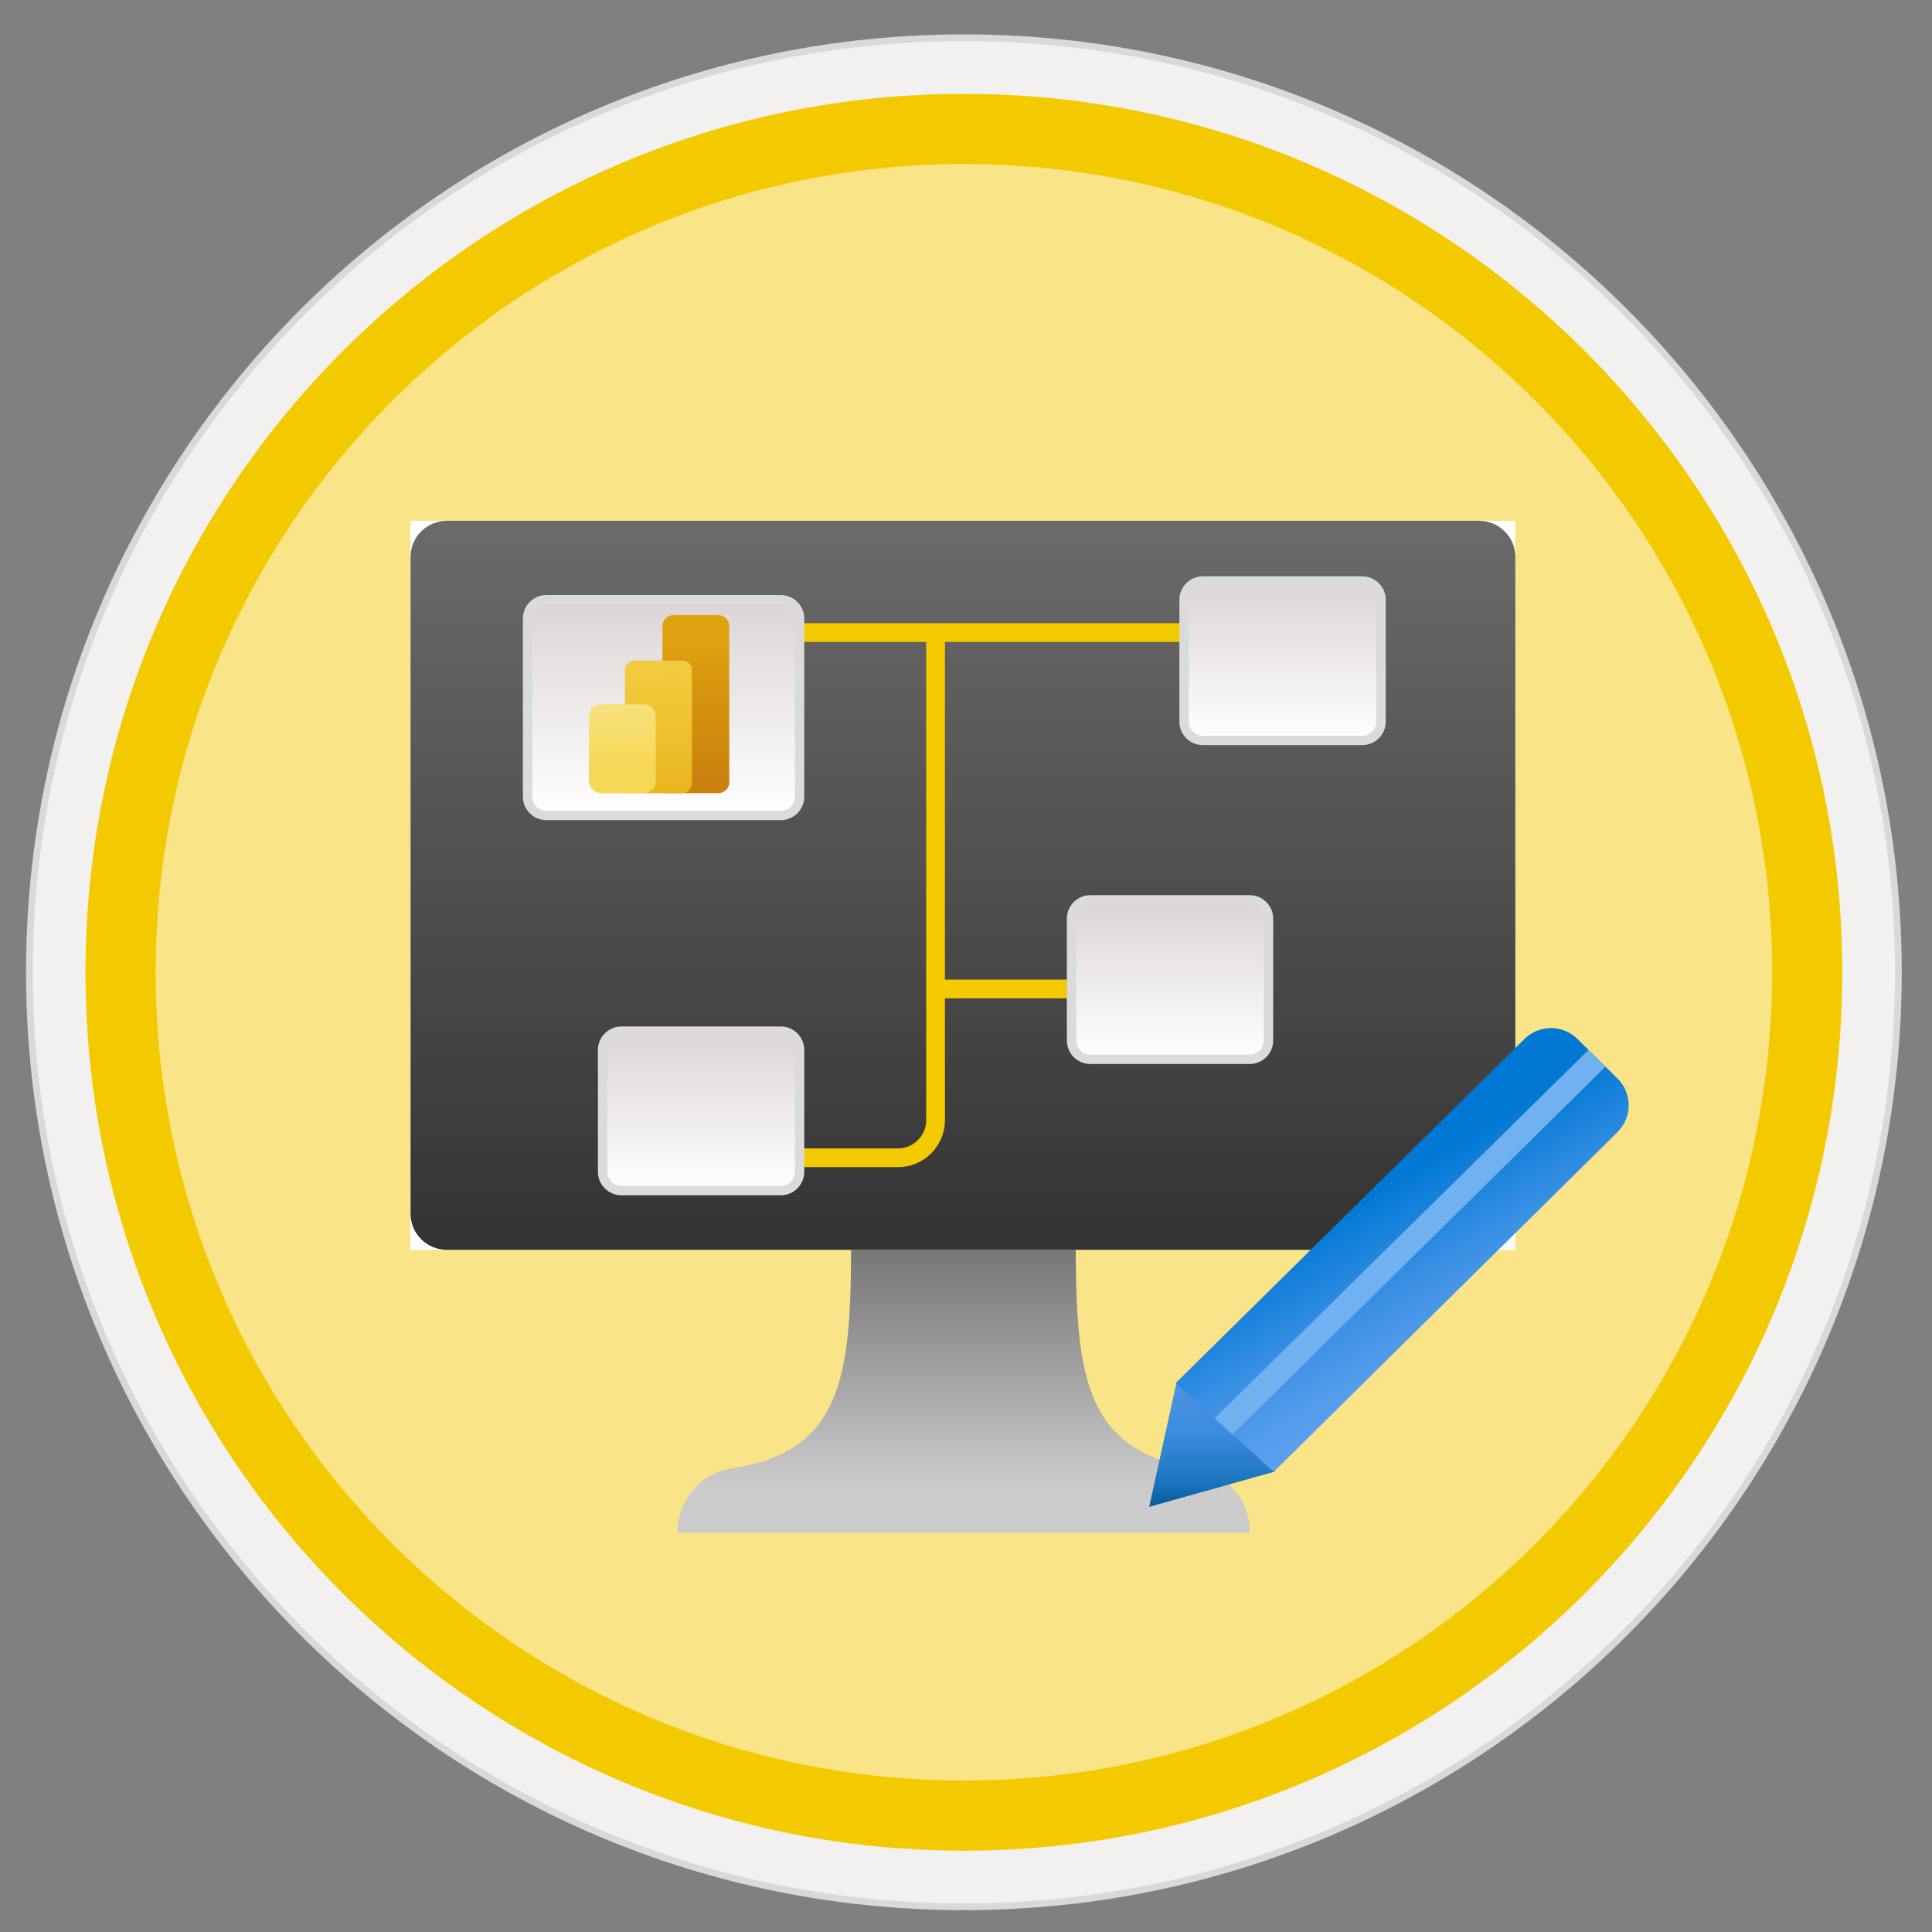 <svg width="103" height="103" viewBox="0 0 103 103" fill="none" xmlns="http://www.w3.org/2000/svg">
<rect x="0" y="0" width="103" height="103" fill="#808080" stroke="none"/>
<path d="M51.387 98.643C25.537 98.643 4.577 77.693 4.577 51.833C4.577 25.973 25.537 5.023 51.387 5.023C77.237 5.023 98.197 25.983 98.197 51.833C98.197 77.683 77.237 98.643 51.387 98.643Z" fill="#F9E488"/>
<path fill-rule="evenodd" clip-rule="evenodd" d="M51.388 1.834C78.998 1.834 101.387 24.224 101.387 51.834C101.387 79.444 78.998 101.834 51.388 101.834C23.777 101.834 1.387 79.444 1.387 51.834C1.387 24.224 23.777 1.834 51.388 1.834ZM51.388 97.594C76.657 97.594 97.147 77.104 97.147 51.834C97.147 26.564 76.657 6.074 51.388 6.074C26.117 6.074 5.627 26.564 5.627 51.834C5.627 77.104 26.117 97.594 51.388 97.594Z" fill="#D9D9D9"/>
<path fill-rule="evenodd" clip-rule="evenodd" d="M97.287 51.834C97.287 77.184 76.737 97.734 51.387 97.734C26.037 97.734 5.487 77.184 5.487 51.834C5.487 26.484 26.037 5.934 51.387 5.934C76.737 5.934 97.287 26.484 97.287 51.834ZM51.387 2.194C78.807 2.194 101.027 24.414 101.027 51.834C101.027 79.254 78.797 101.474 51.387 101.474C23.967 101.474 1.747 79.244 1.747 51.834C1.747 24.414 23.967 2.194 51.387 2.194Z" fill="#F2F1F0"/>
<path fill-rule="evenodd" clip-rule="evenodd" d="M94.477 51.834C94.477 75.634 75.187 94.924 51.387 94.924C27.587 94.924 8.297 75.634 8.297 51.834C8.297 28.034 27.587 8.744 51.387 8.744C75.187 8.744 94.477 28.034 94.477 51.834ZM51.387 5.004C77.247 5.004 98.217 25.974 98.217 51.834C98.217 77.694 77.247 98.664 51.387 98.664C25.527 98.664 4.557 77.694 4.557 51.834C4.557 25.974 25.517 5.004 51.387 5.004Z" fill="#F3C900"/>
<path d="M63.617 78.264C57.578 77.294 57.347 72.874 57.347 65.724H45.377C45.377 72.874 45.178 77.304 39.138 78.264C37.407 78.454 36.108 79.954 36.117 81.724H66.638C66.647 79.954 65.347 78.464 63.617 78.264Z" fill="url(#paint0_linear)"/>
<path fill-rule="evenodd" clip-rule="evenodd" d="M21.877 27.764H80.787V66.634H21.877V27.764Z" fill="white"/>
<path fill-rule="evenodd" clip-rule="evenodd" d="M78.837 27.764C79.917 27.764 80.787 28.624 80.787 29.694V64.704C80.787 65.774 79.917 66.634 78.837 66.634H23.837C22.758 66.634 21.887 65.774 21.887 64.704V29.694C21.887 28.624 22.758 27.764 23.837 27.764H78.837Z" fill="url(#paint1_linear)"/>
<path d="M34.877 61.724H47.877C48.977 61.724 49.877 60.824 49.877 59.724V33.724" stroke="#F3C900"/>
<path d="M41.877 33.724H66.877C67.977 33.724 68.877 34.624 68.877 35.724V37.724" stroke="#F3C900" stroke-linecap="round"/>
<path d="M49.877 52.724H57.877" stroke="#F3C900"/>
<path fill-rule="evenodd" clip-rule="evenodd" d="M33.127 54.974H41.627C42.177 54.974 42.627 55.424 42.627 55.974V62.474C42.627 63.024 42.177 63.474 41.627 63.474H33.127C32.577 63.474 32.127 63.024 32.127 62.474V55.974C32.127 55.424 32.577 54.974 33.127 54.974Z" fill="url(#paint2_linear)" stroke="#DBDBDB" stroke-width="0.5"/>
<path fill-rule="evenodd" clip-rule="evenodd" d="M64.127 30.974H72.627C73.177 30.974 73.627 31.424 73.627 31.974V38.474C73.627 39.024 73.177 39.474 72.627 39.474H64.127C63.577 39.474 63.127 39.024 63.127 38.474V31.974C63.127 31.424 63.577 30.974 64.127 30.974Z" fill="url(#paint3_linear)" stroke="#DBDBDB" stroke-width="0.5"/>
<path fill-rule="evenodd" clip-rule="evenodd" d="M58.127 47.974H66.627C67.177 47.974 67.627 48.424 67.627 48.974V55.474C67.627 56.024 67.177 56.474 66.627 56.474H58.127C57.577 56.474 57.127 56.024 57.127 55.474V48.974C57.127 48.424 57.577 47.974 58.127 47.974Z" fill="url(#paint4_linear)" stroke="#DBDBDB" stroke-width="0.5"/>
<path fill-rule="evenodd" clip-rule="evenodd" d="M29.127 31.974H41.627C42.177 31.974 42.627 32.424 42.627 32.974V42.474C42.627 43.024 42.177 43.474 41.627 43.474H29.127C28.577 43.474 28.127 43.024 28.127 42.474V32.974C28.127 32.424 28.577 31.974 29.127 31.974Z" fill="url(#paint5_linear)" stroke="#DBDBDB" stroke-width="0.5"/>
<path fill-rule="evenodd" clip-rule="evenodd" d="M62.717 73.734L61.267 80.334L67.967 78.454L67.947 73.264L62.717 73.734Z" fill="url(#paint6_linear)"/>
<path fill-rule="evenodd" clip-rule="evenodd" d="M86.237 60.354L67.907 78.464L62.678 73.734L81.278 55.384C82.058 54.624 83.308 54.614 84.088 55.384L86.237 57.504C87.017 58.274 87.037 59.544 86.248 60.334C86.248 60.344 86.237 60.344 86.237 60.354Z" fill="url(#paint7_linear)"/>
<path fill-rule="evenodd" clip-rule="evenodd" d="M85.598 56.864L65.708 76.474L64.758 75.614L84.688 55.974L85.598 56.864Z" fill="#72B1F0"/>
<path d="M38.297 42.284H35.317V33.374C35.317 33.054 35.577 32.794 35.897 32.794H38.297C38.617 32.794 38.877 33.054 38.877 33.374V41.704C38.877 42.024 38.617 42.284 38.297 42.284Z" fill="url(#paint8_linear)"/>
<path d="M36.367 42.284H33.317V35.724C33.317 35.444 33.547 35.214 33.827 35.214H36.377C36.657 35.214 36.887 35.444 36.887 35.724V41.774C36.867 42.064 36.647 42.284 36.367 42.284Z" fill="url(#paint9_linear)"/>
<path d="M34.297 42.284H32.057C31.698 42.284 31.398 41.984 31.398 41.624V38.204C31.398 37.844 31.698 37.544 32.057 37.544H34.297C34.657 37.544 34.958 37.844 34.958 38.204V41.624C34.958 41.994 34.667 42.284 34.297 42.284Z" fill="url(#paint10_linear)"/>
<defs>
<linearGradient id="paint0_linear" x1="51.376" y1="81.724" x2="51.376" y2="65.724" gradientUnits="userSpaceOnUse">
<stop offset="0.15" stop-color="#CCCCCC"/>
<stop offset="1" stop-color="#707070"/>
</linearGradient>
<linearGradient id="paint1_linear" x1="51.335" y1="28.024" x2="51.335" y2="66.634" gradientUnits="userSpaceOnUse">
<stop stop-color="#6A6A6A"/>
<stop offset="1" stop-color="#343333"/>
</linearGradient>
<linearGradient id="paint2_linear" x1="37.375" y1="63.474" x2="37.375" y2="54.974" gradientUnits="userSpaceOnUse">
<stop offset="0" stop-color="white"/>
<stop offset="1" stop-color="#DDD5D5"/>
</linearGradient>
<linearGradient id="paint3_linear" x1="68.375" y1="39.474" x2="68.375" y2="30.974" gradientUnits="userSpaceOnUse">
<stop offset="0" stop-color="white"/>
<stop offset="1" stop-color="#DDD5D5"/>
</linearGradient>
<linearGradient id="paint4_linear" x1="62.375" y1="56.474" x2="62.375" y2="47.974" gradientUnits="userSpaceOnUse">
<stop offset="0" stop-color="white"/>
<stop offset="1" stop-color="#DDD5D5"/>
</linearGradient>
<linearGradient id="paint5_linear" x1="35.375" y1="43.474" x2="35.375" y2="31.974" gradientUnits="userSpaceOnUse">
<stop offset="0" stop-color="white"/>
<stop offset="1" stop-color="#DDD5D5"/>
</linearGradient>
<linearGradient id="paint6_linear" x1="64.617" y1="80.159" x2="64.617" y2="72.886" gradientUnits="userSpaceOnUse">
<stop stop-color="#075EA0"/>
<stop offset="0.16" stop-color="#1D75BE"/>
<stop offset="0.53" stop-color="#3B8DDF"/>
<stop offset="0.834" stop-color="#4D92DF"/>
<stop offset="1" stop-color="#5C99E2"/>
</linearGradient>
<linearGradient id="paint7_linear" x1="73.279" y1="63.564" x2="78.432" y2="72.264" gradientUnits="userSpaceOnUse">
<stop stop-color="#0078D4"/>
<stop offset="0.16" stop-color="#1380DA"/>
<stop offset="0.53" stop-color="#3C91E5"/>
<stop offset="0.82" stop-color="#559CEC"/>
<stop offset="1" stop-color="#5EA0EF"/>
</linearGradient>
<linearGradient id="paint8_linear" x1="37.056" y1="33.666" x2="37.131" y2="41.541" gradientUnits="userSpaceOnUse">
<stop offset="0.008" stop-color="#E0A310"/>
<stop offset="1" stop-color="#CA810E"/>
</linearGradient>
<linearGradient id="paint9_linear" x1="34.996" y1="35.496" x2="35.223" y2="43.825" gradientUnits="userSpaceOnUse">
<stop offset="0.008" stop-color="#F2CC40"/>
<stop offset="1" stop-color="#E7B116"/>
</linearGradient>
<linearGradient id="paint10_linear" x1="33.097" y1="37.911" x2="33.324" y2="43.287" gradientUnits="userSpaceOnUse">
<stop stop-color="#F8E17B"/>
<stop offset="0.53" stop-color="#F6D856"/>
<stop offset="1" stop-color="#F6D856"/>
</linearGradient>
</defs>
</svg>

